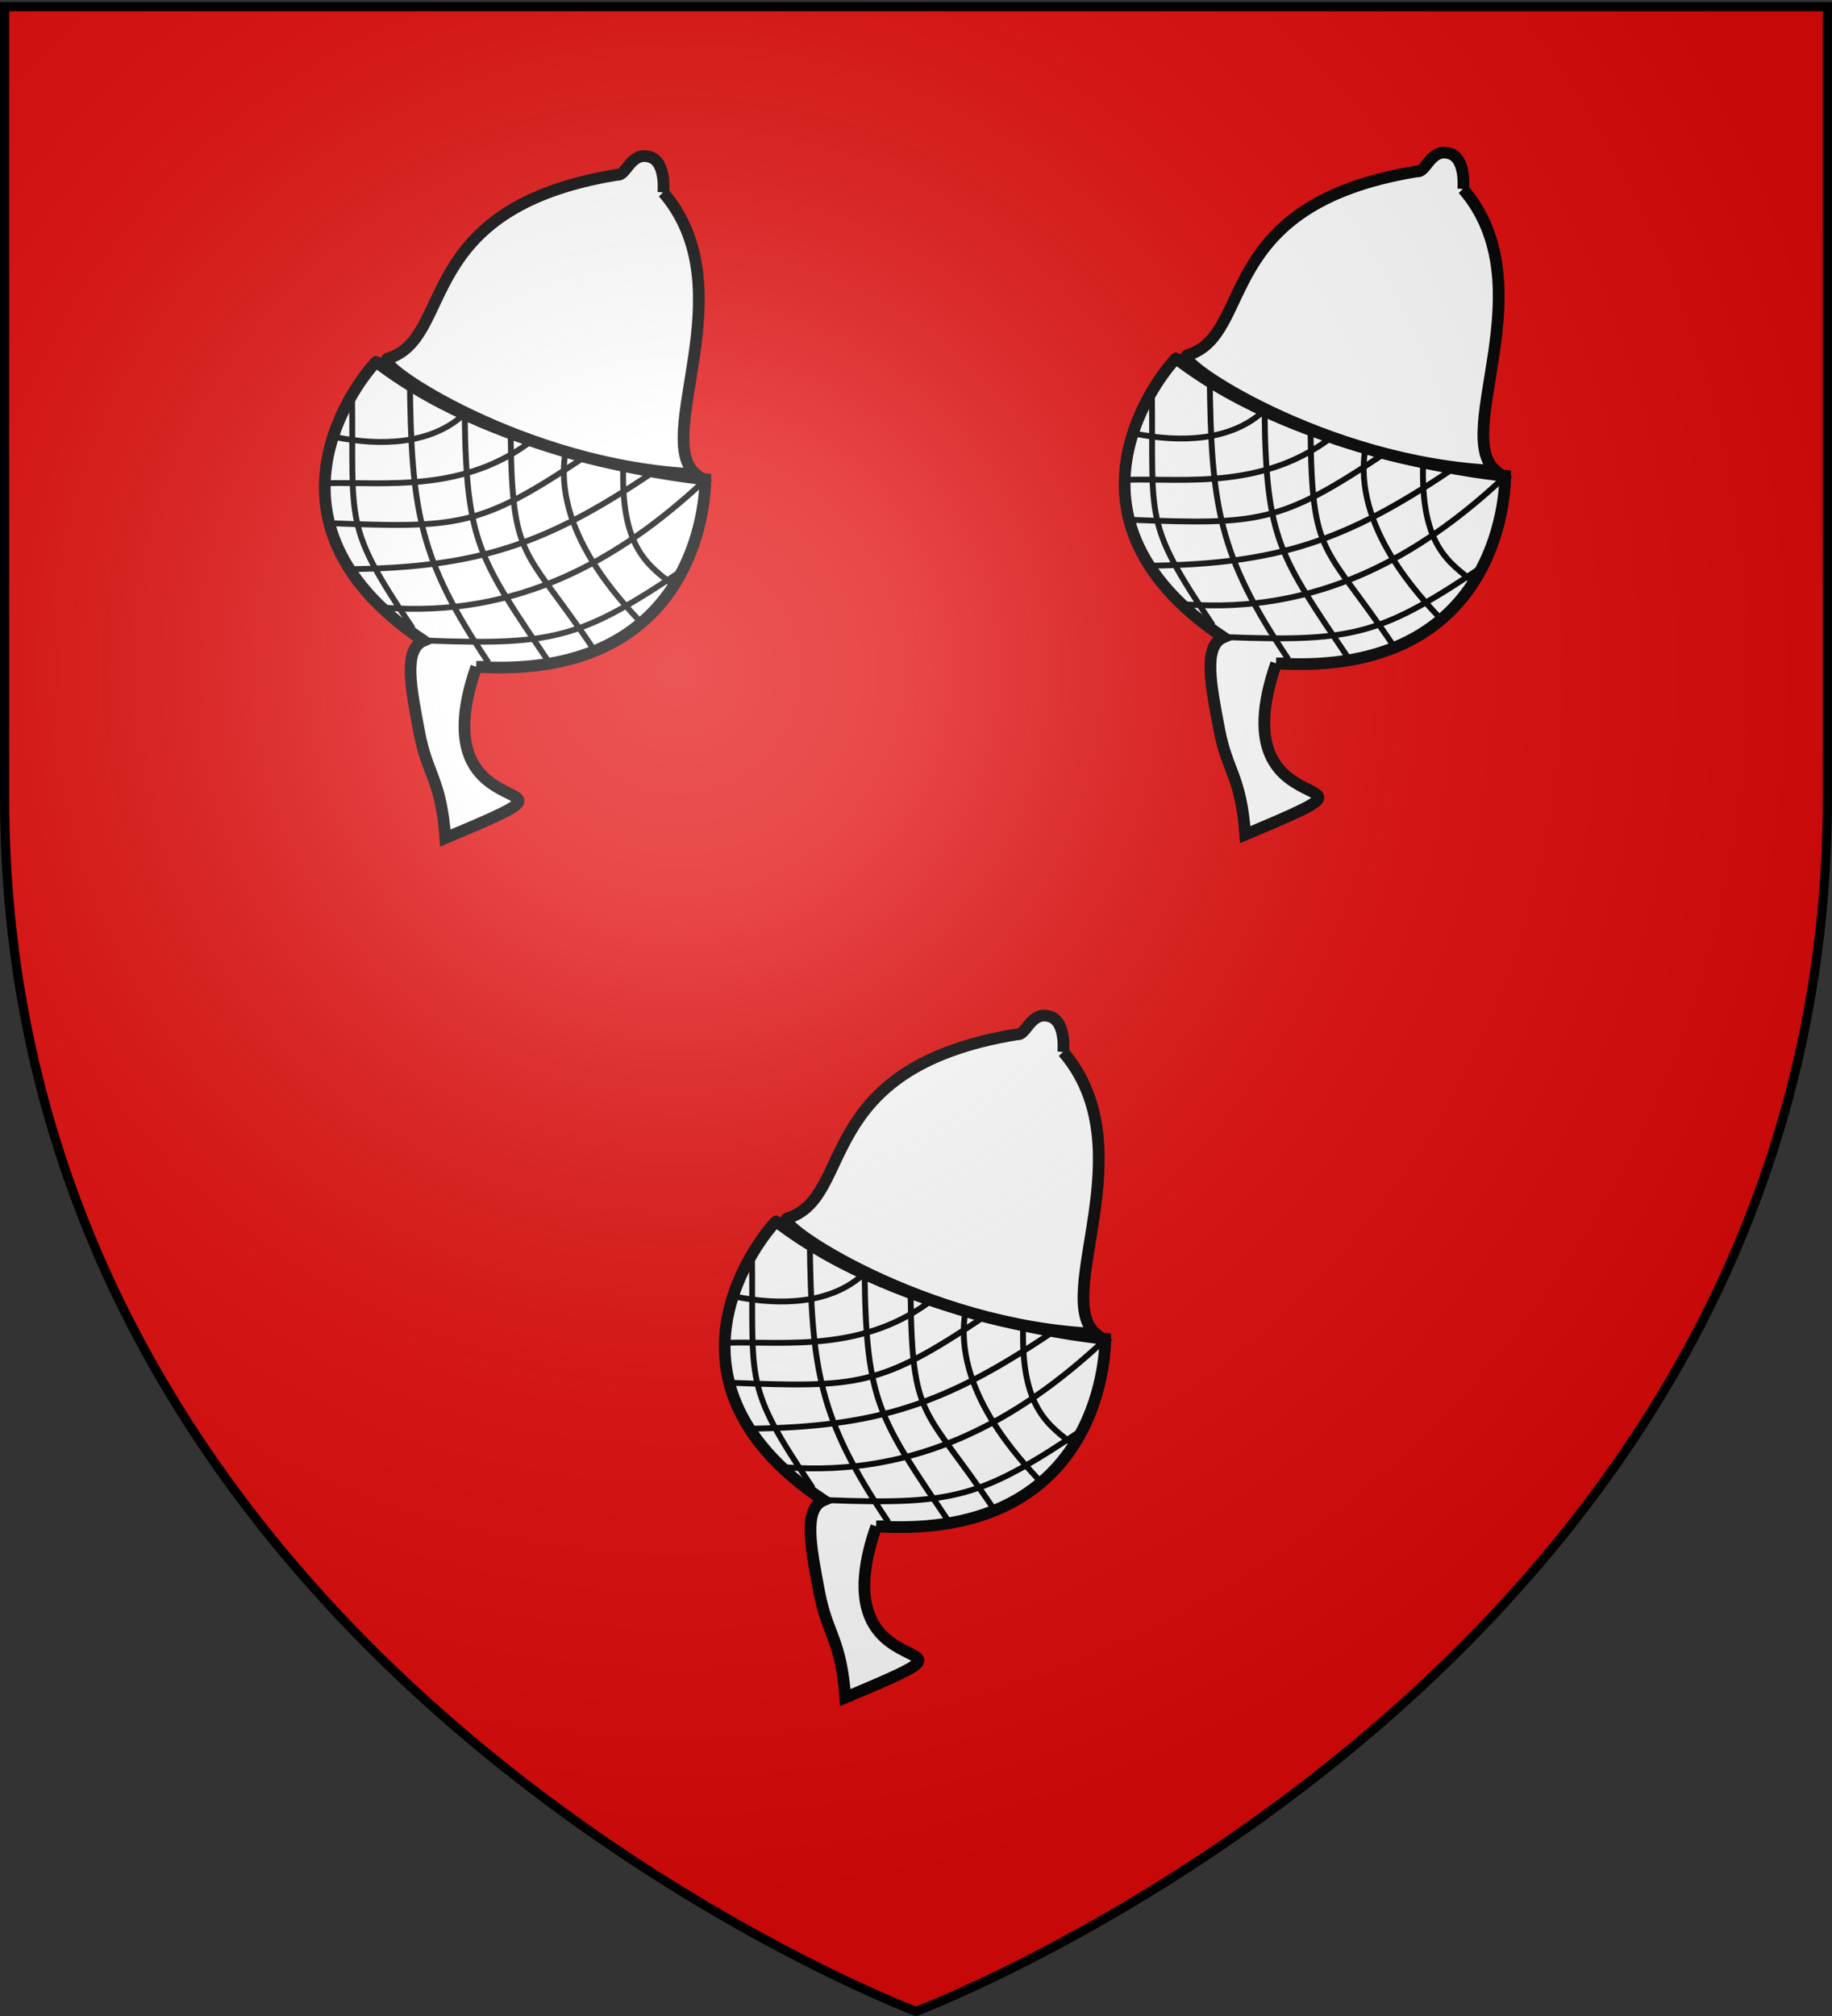 <svg xmlns="http://www.w3.org/2000/svg" xmlns:xlink="http://www.w3.org/1999/xlink" width="600" height="660" version="1.0"><rect width="100%" height="100%" fill="#333333" stroke="none"/><desc>Flag of Canton of Valais (Wallis)</desc><defs><radialGradient xlink:href="#b" id="c" cx="221.445" cy="226.331" r="300" fx="221.445" fy="226.331" gradientTransform="matrix(1.353 0 0 1.349 -77.63 -85.747)" gradientUnits="userSpaceOnUse"/><linearGradient id="b"><stop offset="0" style="stop-color:white;stop-opacity:.314"/><stop offset=".19" style="stop-color:white;stop-opacity:.251"/><stop offset=".6" style="stop-color:#6b6b6b;stop-opacity:.125"/><stop offset="1" style="stop-color:black;stop-opacity:.125"/></linearGradient></defs><g style="display:inline"><path d="M300 658.5s298.5-112.32 298.5-397.772V2.176H1.5v258.552C1.5 546.18 300 658.5 300 658.5" style="fill:#e20909;fill-opacity:1;fill-rule:evenodd;stroke:none;stroke-width:1px;stroke-linecap:butt;stroke-linejoin:miter;stroke-opacity:1"/></g><g style="display:inline"><path d="M453.27 246.699c-66.389 4.228-65.329-53.471-65.329-53.471s57.1-5.157 93.888-33.489c.258-.106 40.552 43.383-13.506 79.536 5.92 2.537 3.517 13.855 1.22 26.125s-6.18 13.229-7.448 30.143c-50.495-21.266 8.791 1.714-8.825-48.844z" style="fill:#fff;fill-opacity:1;fill-rule:evenodd;stroke:#000;stroke-width:3.34;stroke-linecap:butt;stroke-linejoin:miter;stroke-miterlimit:4;stroke-dasharray:none;stroke-opacity:1" transform="matrix(-1.148 0 0 1.148 938.315 -66.037)"/><path d="M472.23 165.157c-.424 36.789-2.538 50.743-22.412 80.343M456.583 174.883c-.422 36.788-4.228 41.017-24.102 70.617M443.475 180.38c-.423 36.789-3.806 31.714-23.68 61.314M427.83 185.454c3.805 22.412-16.07 42.709-21.567 48.629M411.338 189.26c.845 24.103-7.612 28.754-14.378 34.252M488.72 169.386c-.422 36.788 2.538 36.788-17.337 66.388" style="fill:none;fill-rule:evenodd;stroke:#000;stroke-width:1.67px;stroke-linecap:butt;stroke-linejoin:miter;stroke-opacity:1" transform="matrix(-1.148 0 0 1.148 938.315 -66.037)"/><path d="M479.418 229.854c-37.686 2.867-66.697-13.377-90.915-35.943M489.566 218.86c-36.788-.423-56.24-7.188-85.84-27.063M495.063 205.751c-36.49 1.372-42.7 1.218-72.3-18.657M495.486 194.334c-16.068-.423-38.903 2.96-58.777-12.685M493.372 181.226c-12.686 2.537-27.063 2.114-36.366-6.343" style="fill:none;fill-rule:evenodd;stroke:#000;stroke-width:1.67px;stroke-linecap:butt;stroke-linejoin:miter;stroke-opacity:1" transform="matrix(-1.148 0 0 1.148 938.315 -66.037)"/><path d="M399.92 111.454s-.924-8.693 3.806-10.148c5.497-1.692 6.766 5.497 9.303 5.074 58.743 9.52 46.092 46.514 65.543 52.434 4.612 1.404-38.903 30.869-87.954 32.983 12.613-10.561-14.378-52.857 9.302-80.343z" style="fill:#fff;fill-opacity:1;fill-rule:evenodd;stroke:#000;stroke-width:3.34;stroke-linecap:butt;stroke-linejoin:miter;stroke-miterlimit:4;stroke-dasharray:none;stroke-opacity:1" transform="matrix(-1.148 0 0 1.148 938.315 -66.037)"/><path d="M466.957 239.24c-36.49 1.371-43.896-.876-73.496-20.75" style="fill:none;fill-rule:evenodd;stroke:#000;stroke-width:1.67px;stroke-linecap:butt;stroke-linejoin:miter;stroke-opacity:1" transform="matrix(-1.148 0 0 1.148 938.315 -66.037)"/><path d="M453.27 246.699c-66.389 4.228-65.329-53.471-65.329-53.471s57.1-5.157 93.888-33.489c.258-.106 40.552 43.383-13.506 79.536 5.92 2.537 3.517 13.855 1.22 26.125s-6.18 13.229-7.448 30.143c-50.495-21.266 8.791 1.714-8.825-48.844z" style="fill:#fff;fill-opacity:1;fill-rule:evenodd;stroke:#000;stroke-width:3.34;stroke-linecap:butt;stroke-linejoin:miter;stroke-miterlimit:4;stroke-dasharray:none;stroke-opacity:1" transform="matrix(-1.148 0 0 1.148 676.355 -64.915)"/><path d="M472.23 165.157c-.424 36.789-2.538 50.743-22.412 80.343M456.583 174.883c-.422 36.788-4.228 41.017-24.102 70.617M443.475 180.38c-.423 36.789-3.806 31.714-23.68 61.314M427.83 185.454c3.805 22.412-16.07 42.709-21.567 48.629M411.338 189.26c.845 24.103-7.612 28.754-14.378 34.252M488.72 169.386c-.422 36.788 2.538 36.788-17.337 66.388" style="fill:none;fill-rule:evenodd;stroke:#000;stroke-width:1.67px;stroke-linecap:butt;stroke-linejoin:miter;stroke-opacity:1" transform="matrix(-1.148 0 0 1.148 676.355 -64.915)"/><path d="M479.418 229.854c-37.686 2.867-66.697-13.377-90.915-35.943M489.566 218.86c-36.788-.423-56.24-7.188-85.84-27.063M495.063 205.751c-36.49 1.372-42.7 1.218-72.3-18.657M495.486 194.334c-16.068-.423-38.903 2.96-58.777-12.685M493.372 181.226c-12.686 2.537-27.063 2.114-36.366-6.343" style="fill:none;fill-rule:evenodd;stroke:#000;stroke-width:1.67px;stroke-linecap:butt;stroke-linejoin:miter;stroke-opacity:1" transform="matrix(-1.148 0 0 1.148 676.355 -64.915)"/><path d="M399.92 111.454s-.924-8.693 3.806-10.148c5.497-1.692 6.766 5.497 9.303 5.074 58.743 9.52 46.092 46.514 65.543 52.434 4.612 1.404-38.903 30.869-87.954 32.983 12.613-10.561-14.378-52.857 9.302-80.343z" style="fill:#fff;fill-opacity:1;fill-rule:evenodd;stroke:#000;stroke-width:3.34;stroke-linecap:butt;stroke-linejoin:miter;stroke-miterlimit:4;stroke-dasharray:none;stroke-opacity:1" transform="matrix(-1.148 0 0 1.148 676.355 -64.915)"/><path d="M466.957 239.24c-36.49 1.371-43.896-.876-73.496-20.75" style="fill:none;fill-rule:evenodd;stroke:#000;stroke-width:1.67px;stroke-linecap:butt;stroke-linejoin:miter;stroke-opacity:1" transform="matrix(-1.148 0 0 1.148 676.355 -64.915)"/><path d="M453.27 246.699c-66.389 4.228-65.329-53.471-65.329-53.471s57.1-5.157 93.888-33.489c.258-.106 40.552 43.383-13.506 79.536 5.92 2.537 3.517 13.855 1.22 26.125s-6.18 13.229-7.448 30.143c-50.495-21.266 8.791 1.714-8.825-48.844z" style="fill:#fff;fill-opacity:1;fill-rule:evenodd;stroke:#000;stroke-width:3.34;stroke-linecap:butt;stroke-linejoin:miter;stroke-miterlimit:4;stroke-dasharray:none;stroke-opacity:1" transform="matrix(-1.148 0 0 1.148 807.335 216.483)"/><path d="M472.23 165.157c-.424 36.789-2.538 50.743-22.412 80.343M456.583 174.883c-.422 36.788-4.228 41.017-24.102 70.617M443.475 180.38c-.423 36.789-3.806 31.714-23.68 61.314M427.83 185.454c3.805 22.412-16.07 42.709-21.567 48.629M411.338 189.26c.845 24.103-7.612 28.754-14.378 34.252M488.72 169.386c-.422 36.788 2.538 36.788-17.337 66.388" style="fill:none;fill-rule:evenodd;stroke:#000;stroke-width:1.67px;stroke-linecap:butt;stroke-linejoin:miter;stroke-opacity:1" transform="matrix(-1.148 0 0 1.148 807.335 216.483)"/><path d="M479.418 229.854c-37.686 2.867-66.697-13.377-90.915-35.943M489.566 218.86c-36.788-.423-56.24-7.188-85.84-27.063M495.063 205.751c-36.49 1.372-42.7 1.218-72.3-18.657M495.486 194.334c-16.068-.423-38.903 2.96-58.777-12.685M493.372 181.226c-12.686 2.537-27.063 2.114-36.366-6.343" style="fill:none;fill-rule:evenodd;stroke:#000;stroke-width:1.67px;stroke-linecap:butt;stroke-linejoin:miter;stroke-opacity:1" transform="matrix(-1.148 0 0 1.148 807.335 216.483)"/><path d="M399.92 111.454s-.924-8.693 3.806-10.148c5.497-1.692 6.766 5.497 9.303 5.074 58.743 9.52 46.092 46.514 65.543 52.434 4.612 1.404-38.903 30.869-87.954 32.983 12.613-10.561-14.378-52.857 9.302-80.343z" style="fill:#fff;fill-opacity:1;fill-rule:evenodd;stroke:#000;stroke-width:3.34;stroke-linecap:butt;stroke-linejoin:miter;stroke-miterlimit:4;stroke-dasharray:none;stroke-opacity:1" transform="matrix(-1.148 0 0 1.148 807.335 216.483)"/><path d="M466.957 239.24c-36.49 1.371-43.896-.876-73.496-20.75" style="fill:none;fill-rule:evenodd;stroke:#000;stroke-width:1.67px;stroke-linecap:butt;stroke-linejoin:miter;stroke-opacity:1" transform="matrix(-1.148 0 0 1.148 807.335 216.483)"/></g><path d="M300 658.5s298.5-112.32 298.5-397.772V2.176H1.5v258.552C1.5 546.18 300 658.5 300 658.5" style="opacity:1;fill:url(#c);fill-opacity:1;fill-rule:evenodd;stroke:none;stroke-width:1px;stroke-linecap:butt;stroke-linejoin:miter;stroke-opacity:1"/><path d="M300 658.5S1.5 546.18 1.5 260.728V2.176h597v258.552C598.5 546.18 300 658.5 300 658.5z" style="opacity:1;fill:none;fill-opacity:1;fill-rule:evenodd;stroke:#000;stroke-width:3;stroke-linecap:butt;stroke-linejoin:miter;stroke-miterlimit:4;stroke-dasharray:none;stroke-opacity:1"/></svg>